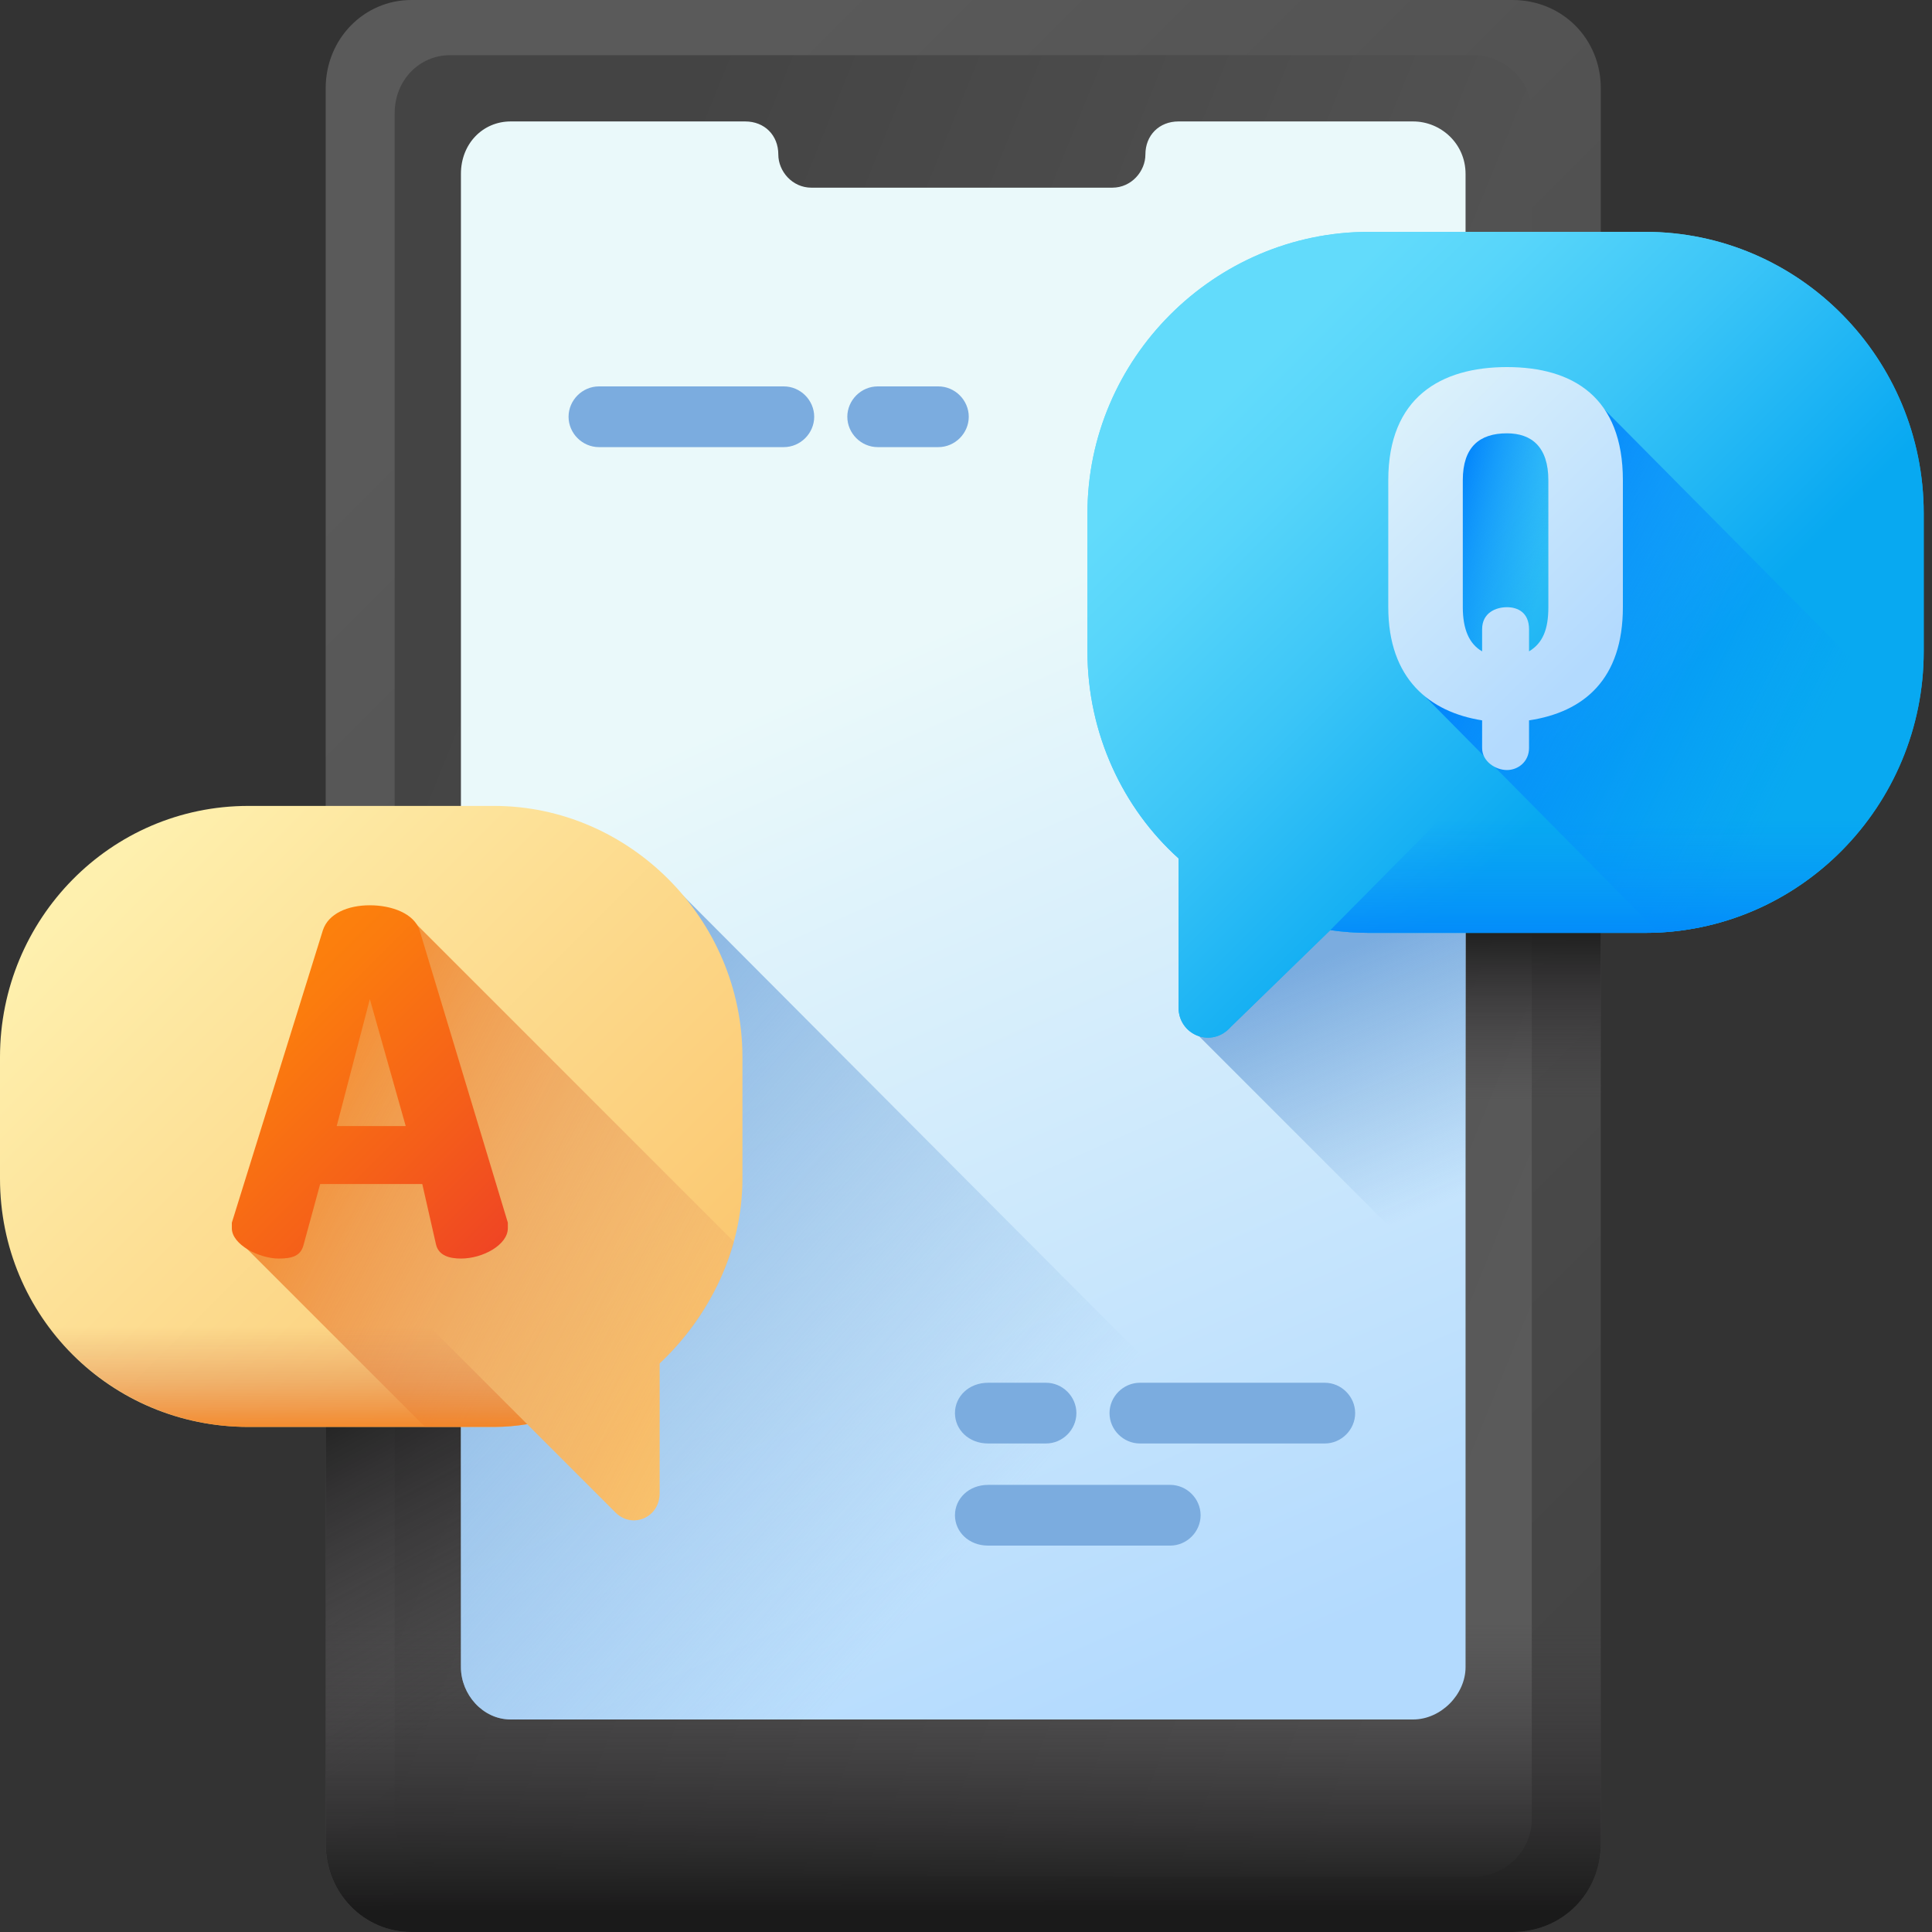 <svg version="1.2" xmlns="http://www.w3.org/2000/svg" viewBox="0 0 70 70" width="70" height="70"><rect x="0" y="0" width="70" height="70" fill="#333333" stroke="none"/><defs><linearGradient id="P" gradientUnits="userSpaceOnUse"/><linearGradient id="g1" x2="1" href="#P" gradientTransform="matrix(43.413,43.413,-43.413,43.413,14.694,14.836)"><stop stop-color="#5a5a5a"/><stop offset="1" stop-color="#444"/></linearGradient><linearGradient id="g2" x2="1" href="#P" gradientTransform="matrix(-43.03,-17.094,20.955,-52.749,58.042,44.21)"><stop stop-color="#5a5a5a"/><stop offset="1" stop-color="#444"/></linearGradient><linearGradient id="g3" x2="1" href="#P" gradientTransform="matrix(0,-6.606,3.772,0,50.517,39.941)"><stop stop-color="#433f43" stop-opacity="0"/><stop offset="1" stop-color="#1a1a1a" stop-opacity="1"/></linearGradient><linearGradient id="g4" x2="1" href="#P" gradientTransform="matrix(0,10.549,-15.263,0,34.864,58.702)"><stop stop-color="#433f43" stop-opacity="0"/><stop offset="1" stop-color="#1a1a1a" stop-opacity="1"/></linearGradient><linearGradient id="g5" x2="1" href="#P" gradientTransform="matrix(-6.039,-11.461,8.846,-4.661,28.966,55.448)"><stop stop-color="#433f43" stop-opacity="0"/><stop offset="1" stop-color="#1a1a1a" stop-opacity="1"/></linearGradient><linearGradient id="g6" x2="1" href="#P" gradientTransform="matrix(15.619,35.323,-29.498,13.043,30.85,24.276)"><stop stop-color="#eaf9fa"/><stop offset="1" stop-color="#b3dafe"/></linearGradient><linearGradient id="g7" x2="1" href="#P" gradientTransform="matrix(-20.222,-18.026,10.421,-11.69,33.379,58.109)"><stop stop-color="#7bacdf" stop-opacity="0"/><stop offset="1" stop-color="#7bacdf" stop-opacity="1"/></linearGradient><linearGradient id="g8" x2="1" href="#P" gradientTransform="matrix(-3.843,-9.059,6.433,-2.729,52.797,43.372)"><stop stop-color="#7bacdf" stop-opacity="0"/><stop offset="1" stop-color="#7bacdf" stop-opacity="1"/></linearGradient><linearGradient id="g9" x2="1" href="#P" gradientTransform="matrix(13.316,13.316,-15.078,15.078,44.697,14.108)"><stop stop-color="#62dbfb"/><stop offset=".19" stop-color="#57d5fa"/><stop offset=".52" stop-color="#3bc5f7"/><stop offset=".95" stop-color="#0dabf2"/><stop offset="1" stop-color="#08a9f1"/></linearGradient><linearGradient id="g10" x2="1" href="#P" gradientTransform="matrix(13.316,13.316,-15.078,15.078,44.697,14.108)"><stop stop-color="#62dbfb"/><stop offset=".19" stop-color="#57d5fa"/><stop offset=".52" stop-color="#3bc5f7"/><stop offset=".95" stop-color="#0dabf2"/><stop offset="1" stop-color="#08a9f1"/></linearGradient><linearGradient id="g11" x2="1" href="#P" gradientTransform="matrix(-3.862,-0.991,1.474,-5.742,56.146,20.079)"><stop stop-color="#0593fc" stop-opacity="0"/><stop offset=".68" stop-color="#0389fc" stop-opacity=".68"/><stop offset="1" stop-color="#0182fc" stop-opacity="1"/></linearGradient><linearGradient id="g12" x2="1" href="#P" gradientTransform="matrix(-12.1,-5.947,5.762,-11.724,65.46,27.32)"><stop stop-color="#0593fc" stop-opacity="0"/><stop offset=".68" stop-color="#0389fc" stop-opacity=".68"/><stop offset="1" stop-color="#0182fc" stop-opacity="1"/></linearGradient><linearGradient id="g13" x2="1" href="#P" gradientTransform="matrix(10.822,10.822,-10.828,10.828,47.387,12.532)"><stop stop-color="#eaf9fa"/><stop offset="1" stop-color="#b3dafe"/></linearGradient><linearGradient id="g14" x2="1" href="#P" gradientTransform="matrix(0,5.009,-10.79,0,58.94,29.663)"><stop stop-color="#0593fc" stop-opacity="0"/><stop offset=".68" stop-color="#0389fc" stop-opacity=".68"/><stop offset="1" stop-color="#0182fc" stop-opacity="1"/></linearGradient><linearGradient id="g15" x2="1" href="#P" gradientTransform="matrix(19.585,19.585,-17.296,17.296,4.139,31.185)"><stop stop-color="#fef0ae"/><stop offset="1" stop-color="#fbc56d"/></linearGradient><linearGradient id="g16" x2="1" href="#P" gradientTransform="matrix(-21.67,-11.211,9.348,-18.068,28.35,49.391)"><stop stop-color="#dc8758" stop-opacity="0"/><stop offset=".22" stop-color="#dd8654" stop-opacity=".22"/><stop offset=".43" stop-color="#e28448" stop-opacity=".43"/><stop offset=".64" stop-color="#ea8034" stop-opacity=".64"/><stop offset=".85" stop-color="#f47b18" stop-opacity=".85"/><stop offset="1" stop-color="#fe7701" stop-opacity="1"/></linearGradient><linearGradient id="g17" x2="1" href="#P" gradientTransform="matrix(10.477,10.477,-10.467,10.467,7.598,34.977)"><stop stop-color="#fe860a"/><stop offset=".24" stop-color="#fb7c0e"/><stop offset=".66" stop-color="#f55f19"/><stop offset="1" stop-color="#ef4424"/></linearGradient><linearGradient id="g18" x2="1" href="#P" gradientTransform="matrix(0,4.443,-9.572,0,9.569,48.056)"><stop stop-color="#dc8758" stop-opacity="0"/><stop offset=".22" stop-color="#dd8654" stop-opacity=".22"/><stop offset=".43" stop-color="#e28448" stop-opacity=".43"/><stop offset=".64" stop-color="#ea8034" stop-opacity=".64"/><stop offset=".85" stop-color="#f47b18" stop-opacity=".85"/><stop offset="1" stop-color="#fe7701" stop-opacity="1"/></linearGradient></defs><style>.a{fill:url(#g1)}.b{fill:url(#g2)}.c{fill:url(#g3)}.d{fill:url(#g4)}.e{fill:url(#g5)}.f{fill:url(#g6)}.g{fill:url(#g7)}.h{fill:url(#g8)}.i{fill:url(#g9)}.j{fill:url(#g10)}.k{fill:url(#g11)}.l{fill:url(#g12)}.m{fill:url(#g13)}.n{fill:url(#g14)}.o{fill:url(#g15)}.p{fill:url(#g16)}.q{fill:url(#g17)}.r{fill:url(#g18)}.s{fill:#7bacdf}</style><path class="a" d="m58 66.8v-63.6c0-1.8-1.4-3.2-3.2-3.2h-39.9c-1.7 0-3.1 1.4-3.1 3.2v63.6c0 1.8 1.4 3.2 3.1 3.2h39.9c1.8 0 3.2-1.4 3.2-3.2z"/><path class="b" d="m53.4 2h-37.1c-1.1 0-2 0.9-2 2.1v61.8c0 1.2 0.9 2.1 2 2.1h37.1c1.1 0 2.1-0.9 2.1-2.1v-61.8c0-1.2-1-2.1-2.1-2.1z"/><path class="c" d="m58 26.1h-3.8l-11.1 11.1 14.9 15z"/><path class="d" d="m11.8 38.1v28.7c0 1.8 1.4 3.2 3.1 3.2h39.9c1.8 0 3.2-1.4 3.2-3.2v-28.7z"/><path class="e" d="m58 66.8v-1l-33.7-33.8h-12.5v34.8c0 1.8 1.4 3.2 3.1 3.2h39.9c1.8 0 3.2-1.4 3.2-3.2z"/><path class="f" d="m53.1 6.3v54.1c0 1-0.9 1.9-1.9 1.9h-32.7c-1 0-1.8-0.9-1.8-1.9v-54.1c0-1.1 0.8-1.9 1.8-1.9h8.5c0.7 0 1.2 0.5 1.2 1.2 0 0.6 0.5 1.2 1.2 1.2h10.9c0.7 0 1.2-0.6 1.2-1.2 0-0.7 0.5-1.2 1.2-1.2h8.5c1 0 1.9 0.8 1.9 1.9z"/><path class="g" d="m24.3 32h-7.6v28.4c0 1 0.8 1.9 1.8 1.9h32.7c0.9 0 1.6-0.7 1.8-1.5z"/><path class="h" d="m53.1 47.2v-20l-10 10z"/><path class="i" d="m59.6 8.4h-10c-5.6 0-10.2 4.6-10.2 10.2v5c0 3 1.3 5.7 3.3 7.5v5.4c0 1 1.2 1.5 1.9 0.7l3.6-3.5q0.7 0.1 1.4 0.1h10c5.6 0 10.1-4.6 10.1-10.2v-5c0-5.6-4.5-10.2-10.1-10.2z"/><path class="j" d="m59.6 8.4h-10c-5.6 0-10.2 4.6-10.2 10.2v5c0 3 1.3 5.7 3.3 7.5v5.4c0 1 1.2 1.5 1.9 0.7l3.6-3.5q0.7 0.1 1.4 0.1h10c5.6 0 10.1-4.6 10.1-10.2v-5c0-5.6-4.5-10.2-10.1-10.2z"/><path class="k" d="m55.2 24.4h-1.2c-1.1 0-2-0.8-2-1.9v-5.6c0-1.1 0.9-2 2-2h1.2c1.1 0 1.9 0.9 1.9 2v5.6c0 1.1-0.8 1.9-1.9 1.9z"/><path class="l" d="m69.4 26.2l-11.7-11.8v7.6c0 1.7-1.3 3-3 3h-3.3l8.7 8.8c4.5-0.3 8.2-3.4 9.3-7.6z"/><path class="m" d="m53.7 27.1v-1c-1.9-0.3-3.4-1.5-3.4-4.1v-4.6c0-3 1.9-4.1 4.3-4.1 2.4 0 4.2 1.1 4.2 4.1v4.6c0 2.6-1.4 3.8-3.4 4.1v1c0 0.5-0.4 0.8-0.8 0.8-0.4 0-0.9-0.3-0.9-0.8zm2.4-9.7c0-1.2-0.6-1.7-1.5-1.7-1 0-1.6 0.5-1.6 1.7v4.6q0 1.2 0.7 1.6v-0.8c0-0.6 0.5-0.8 0.9-0.8 0.4 0 0.8 0.2 0.8 0.8v0.8c0.5-0.3 0.7-0.8 0.7-1.6 0 0 0-4.6 0-4.6z"/><path class="n" d="m58 23.8l-9.8 9.9q0.7 0.1 1.4 0.1h10c5.5 0 10-4.5 10.1-10z"/><path class="o" d="m9 29.2h8.9c4.9 0 9 4.1 9 9.1v4.4c0 2.6-1.2 5-3 6.7v4.7c0 0.9-1 1.3-1.6 0.7l-3.2-3.2q-0.6 0.1-1.2 0.1h-8.9c-5 0-9-4-9-9v-4.4c0-5 4-9.1 9-9.1z"/><path class="p" d="m15 33.4h-2l-4.3 11.6 6.7 6.7h2.5q0.6 0 1.2-0.1l3.2 3.2c0.6 0.6 1.6 0.2 1.6-0.7v-4.7c1.3-1.2 2.2-2.7 2.7-4.4z"/><path class="q" d="m8.4 44.5q0-0.1 0-0.2l3.3-10.6c0.2-0.6 0.9-0.9 1.7-0.9 0.8 0 1.6 0.3 1.8 0.9l3.2 10.6q0 0.1 0 0.2c0 0.6-0.9 1.1-1.7 1.1-0.4 0-0.8-0.1-0.9-0.5l-0.5-2.2h-3.7l-0.6 2.2c-0.1 0.4-0.4 0.5-0.9 0.5-0.7 0-1.7-0.5-1.7-1.1zm6.3-3.7l-1.3-4.6-1.2 4.6z"/><path class="r" d="m10.4 42.9l8.7 8.7q-0.6 0.1-1.2 0.1h-8.9c-4.9 0-8.9-3.9-9-8.8z"/><path class="s" d="m21.7 16.2h6.7c0.6 0 1.1-0.5 1.1-1.1 0-0.6-0.5-1.1-1.1-1.1h-6.7c-0.6 0-1.1 0.5-1.1 1.1 0 0.6 0.5 1.1 1.1 1.1z"/><path class="s" d="m31.8 16.2h2.2c0.6 0 1.1-0.5 1.1-1.1 0-0.6-0.5-1.1-1.1-1.1h-2.2c-0.6 0-1.1 0.5-1.1 1.1 0 0.6 0.5 1.1 1.1 1.1z"/><path class="s" d="m42.4 53.8h-6.6c-0.7 0-1.2 0.5-1.2 1.1 0 0.6 0.5 1.1 1.2 1.1h6.6c0.6 0 1.1-0.5 1.1-1.1 0-0.6-0.5-1.1-1.1-1.1z"/><path class="s" d="m48 50.1h-6.7c-0.6 0-1.1 0.5-1.1 1.1 0 0.6 0.5 1.1 1.1 1.1h6.7c0.6 0 1.1-0.5 1.1-1.1 0-0.6-0.5-1.1-1.1-1.1z"/><path class="s" d="m37.9 50.1h-2.1c-0.7 0-1.2 0.5-1.2 1.1 0 0.6 0.5 1.1 1.2 1.1h2.1c0.6 0 1.1-0.5 1.1-1.1 0-0.6-0.5-1.1-1.1-1.1z"/></svg>